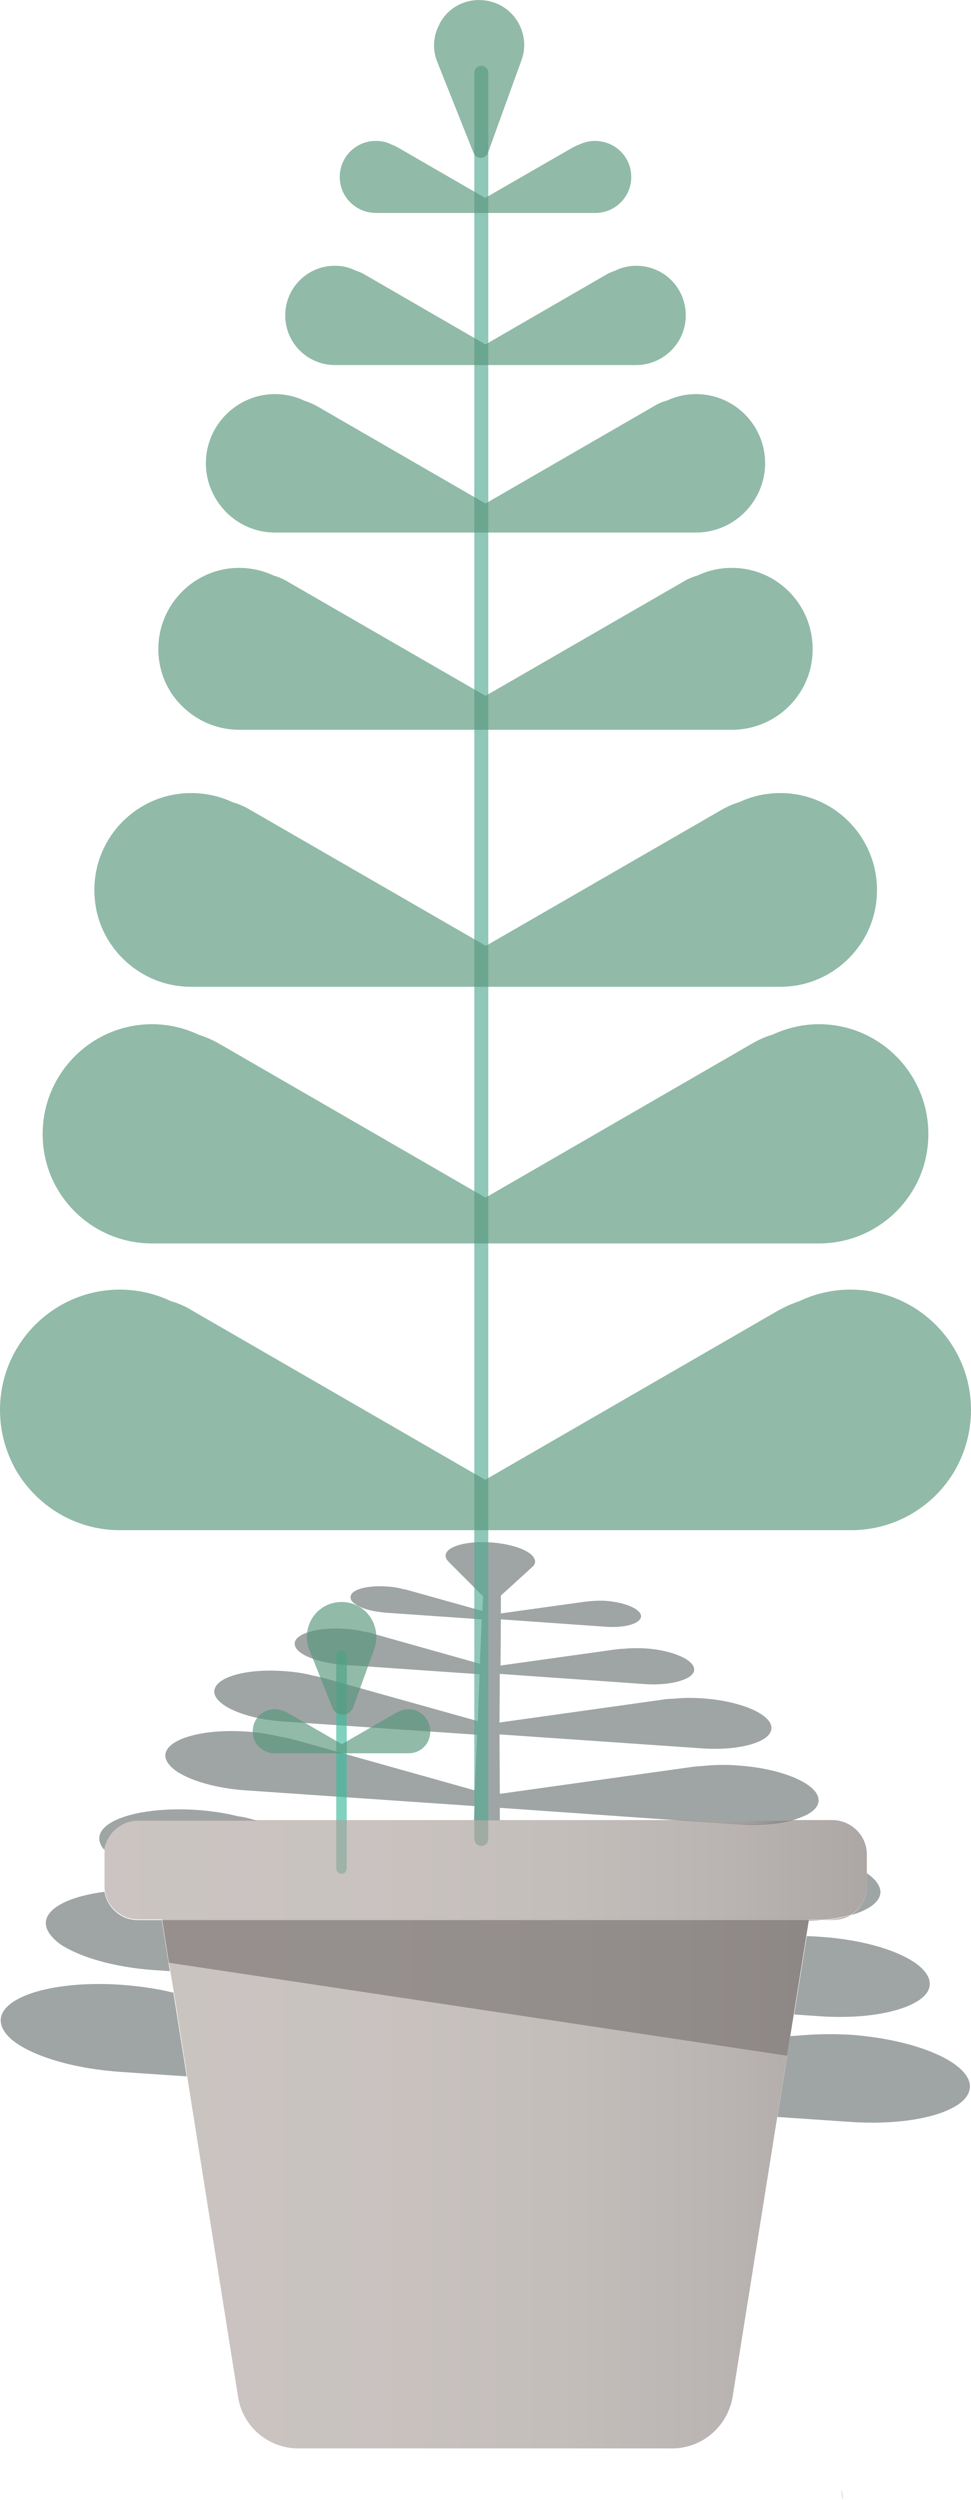 <?xml version="1.0" encoding="utf-8"?>
<!-- Generator: Adobe Illustrator 19.2.1, SVG Export Plug-In . SVG Version: 6.00 Build 0)  -->
<svg version="1.1" id="Calque_5" xmlns="http://www.w3.org/2000/svg" xmlns:xlink="http://www.w3.org/1999/xlink" x="0px" y="0px"
	 viewBox="0 0 277.8 715" style="enable-background:new 0 0 277.8 715;" xml:space="preserve">
<style type="text/css">
	.st0{opacity:0.65;fill:#6B7575;}
	.st1{opacity:0.65;}
	.st2{fill:#6B7575;}
	.st3{opacity:0.65;fill:#53AA93;}
	.st4{opacity:0.65;fill:#3CBA9C;}
	.st5{opacity:0.65;fill:#56967C;}
	.st6{opacity:0.65;fill:url(#SVGID_1_);}
	.st7{opacity:0.65;fill:url(#SVGID_2_);}
	.st8{opacity:0.65;fill:url(#SVGID_3_);}
	.st9{opacity:0.65;fill:#7A7472;}
</style>
<path class="st0" d="M241.1,715l-0.4-3C241,713,241.1,714,241.1,715z"/>
<g class="st1">
	<path class="st2" d="M13.1,549.9c0.1-4.3,6.9-7.6,16.8-8.9c0.8,4.6,4.7,8.1,9.5,8.1h6.9l2.3,14.6l-4.6-0.3
		c-11.5-0.8-21.5-3.8-26.9-7.5C14.6,554,13.1,552,13.1,549.9z"/>
	<path class="st2" d="M49.6,569.8l3.8,24l-19.2-1.3c-12.6-0.9-23.6-4.1-29.5-8.2c-2.9-2-4.5-4.3-4.5-6.6
		c0.2-6.9,15.6-11.4,34.5-10.1c5.2,0.4,10.2,1.1,14.6,2.2C49.5,569.7,49.6,569.8,49.6,569.8z"/>
	<path class="st2" d="M72.9,520.5l0.8,0.2H39.5c-4.9,0-9,3.7-9.6,8.4c-1-1.1-1.5-2.3-1.5-3.4c0.1-5.5,12.6-9.1,27.9-8.1
		c4.2,0.3,8.2,0.9,11.7,1.8C69.7,519.6,71.3,520,72.9,520.5z"/>
	<path class="st2" d="M226.2,520.7c-4.1,1-9.5,1.5-15.3,1l-15.2-1L143,517l0,3.6h-7.4l0.2-4.1L70.2,512c-8.5-0.6-15.9-2.8-19.9-5.6
		c-1.9-1.4-3-2.9-3-4.4c0.1-4.6,10.5-7.7,23.3-6.8c3.5,0.2,6.8,0.8,9.8,1.5c1.4,0.2,2.8,0.6,4.1,0.9l51.3,14.4l0.7-15.9l-55.6-3.8
		c-7.3-0.5-13.6-2.4-17-4.8c-1.7-1.2-2.6-2.5-2.6-3.8c0.1-4,9-6.6,19.9-5.8c3,0.2,5.8,0.6,8.4,1.3c1.2,0.2,2.4,0.5,3.5,0.8
		l43.6,12.2l0.5-13.4l-38.9-2.7c-5.2-0.4-9.8-1.7-12.2-3.4c-1.2-0.8-1.8-1.8-1.8-2.7c0.1-2.8,6.4-4.7,14.3-4.2
		c2.1,0.1,4.2,0.5,6,0.9c0.9,0.1,1.7,0.3,2.5,0.6l30.2,8.5l0.5-12.7l-27.4-1.9c-3.8-0.3-7.1-1.2-8.8-2.5c-0.9-0.6-1.4-1.3-1.3-2
		c0-2.1,4.7-3.4,10.4-3c1.6,0.1,3,0.3,4.4,0.7c0.6,0.1,1.2,0.2,1.8,0.4l21.1,5.9l0.2-4.2l-9.8-9.8c-1.4-1.4-1.2-2.8,0.6-3.9
		c2.5-1.5,7-2,11.4-1.7c4.6,0.3,9.2,1.5,11.5,3.4c0.8,0.7,1.2,1.4,1.2,2.1c0,0.5-0.3,1.1-0.8,1.5l-9,8.2l0,5.1l23.7-3.3
		c0.6-0.1,1.2-0.1,1.8-0.2c1.3-0.1,2.8-0.2,4.4-0.1c5.7,0.4,10.2,2.4,10.2,4.4c0,0.7-0.5,1.3-1.4,1.8c-1.8,1-5.1,1.5-8.9,1.2
		l-29.8-2.1l-0.1,13.2l32.9-4.6c0.8-0.1,1.7-0.2,2.5-0.2c1.8-0.2,3.9-0.2,6-0.1c7.8,0.5,14.1,3.3,14,6.1c0,0.9-0.8,1.8-2,2.4
		c-2.5,1.3-7.1,2.1-12.3,1.7l-41.3-2.9l-0.1,13.9l46.4-6.5c1.1-0.2,2.3-0.3,3.5-0.3c2.5-0.3,5.4-0.3,8.4-0.1
		c10.9,0.8,19.6,4.6,19.5,8.5c0,1.3-1,2.5-2.7,3.4c-3.5,1.9-9.9,2.9-17.1,2.4l-58-4L143,513l54.3-7.6c1.3-0.2,2.7-0.3,4.1-0.4
		c3-0.3,6.4-0.4,9.9-0.1c12.8,0.9,23,5.4,22.9,10c0,1.5-1.2,2.9-3.2,4C229.6,519.6,228,520.2,226.2,520.7z"/>
	<path class="st2" d="M231.4,549.1h3.9c-1.3,0.1-2.6,0.2-3.9,0.2L231.4,549.1z"/>
	<path class="st2" d="M248,545.9c-1.3,0.7-2.8,1.3-4.6,1.8c2.8-1.7,4.6-4.8,4.6-8.2v-3.8c2.5,1.7,3.9,3.6,3.9,5.5
		C251.8,543,250.4,544.6,248,545.9z"/>
	<path class="st2" d="M235,553.9c17.3,1.2,31.1,7.2,31,13.5c0,2.1-1.6,3.9-4.4,5.4c-5.5,3-15.6,4.6-27.1,3.8l-7.3-0.5l3.6-22.4
		C232.1,553.7,233.5,553.8,235,553.9z"/>
	<path class="st2" d="M277.5,596.8c-0.1,2.3-1.8,4.3-4.8,5.9c-6,3.3-17.1,5-29.8,4.1l-20.5-1.4l3.7-23.1c0.9-0.1,1.8-0.1,2.7-0.2
		c4.5-0.4,9.4-0.5,14.6-0.2C262.4,583.3,277.6,589.9,277.5,596.8z"/>
</g>
<path class="st3" d="M137.7,527.9c-1.1,0-2-0.9-2-2V20.8c0-1.1,0.9-2,2-2s2,0.9,2,2v505.1C139.7,527,138.8,527.9,137.7,527.9z"/>
<path class="st4" d="M97.7,535.9c-0.8,0-1.5-0.7-1.5-1.5v-60.9c0-0.8,0.7-1.5,1.5-1.5s1.5,0.7,1.5,1.5v60.9
	C99.2,535.2,98.5,535.9,97.7,535.9z"/>
<path class="st5" d="M277.8,403.2c0,6.3-1.7,12.2-4.6,17.3c-5.9,10.2-17,17.1-29.7,17.1H34.3c-12.7,0-23.7-6.9-29.7-17.1
	c-2.9-5.1-4.6-11-4.6-17.3c0-19,15.4-34.4,34.3-34.4c5.2,0,10.2,1.2,14.6,3.3c2.1,0.6,4.2,1.5,6.1,2.7l83.8,48.4l83.8-48.4
	c2-1.1,4-2,6.1-2.7c4.4-2.1,9.4-3.3,14.6-3.3C262.4,368.8,277.8,384.2,277.8,403.2z"/>
<path class="st5" d="M123.1,495.1c0,1.2-0.3,2.2-0.8,3.2c-1.1,1.9-3.1,3.1-5.4,3.1H78.5c-2.3,0-4.3-1.3-5.4-3.1
	c-0.5-0.9-0.8-2-0.8-3.2c0-3.5,2.8-6.3,6.3-6.3c1,0,1.9,0.2,2.7,0.6c0.4,0.1,0.8,0.3,1.1,0.5l15.4,8.9l15.4-8.9
	c0.4-0.2,0.7-0.4,1.1-0.5c0.8-0.4,1.7-0.6,2.7-0.6C120.3,488.8,123.1,491.7,123.1,495.1z"/>
<path class="st5" d="M265.6,324.3c0,5.7-1.5,11.1-4.2,15.7c-5.4,9.3-15.5,15.6-27.1,15.6H43.5c-11.6,0-21.7-6.3-27.1-15.6
	c-2.7-4.6-4.2-10-4.2-15.7c0-17.3,14-31.4,31.3-31.4c4.8,0,9.3,1.1,13.3,3c1.9,0.6,3.8,1.4,5.6,2.4l76.5,44.2l76.5-44.2
	c1.8-1,3.7-1.9,5.6-2.4c4.1-1.9,8.6-3,13.3-3C251.6,292.9,265.6,307,265.6,324.3z"/>
<path class="st5" d="M250.9,254.5c0,5.1-1.3,9.8-3.7,13.9c-4.8,8.2-13.7,13.8-23.9,13.8H54.6c-10.2,0-19.1-5.6-23.9-13.8
	c-2.4-4.1-3.7-8.8-3.7-13.9c0-15.3,12.4-27.7,27.7-27.7c4.2,0,8.2,0.9,11.8,2.6c1.7,0.5,3.4,1.2,4.9,2.1l67.6,39l67.6-39
	c1.6-0.9,3.2-1.6,4.9-2.1c3.6-1.7,7.6-2.6,11.8-2.6C238.5,226.8,250.9,239.2,250.9,254.5z"/>
<path class="st5" d="M232.5,185.6c0,4.2-1.1,8.2-3.1,11.6c-4,6.9-11.5,11.5-20,11.5h-141c-8.5,0-16-4.7-20-11.5
	c-2-3.4-3.1-7.4-3.1-11.6c0-12.8,10.4-23.2,23.1-23.2c3.5,0,6.9,0.8,9.9,2.2c1.4,0.4,2.8,1,4.1,1.8l56.5,32.6l56.5-32.6
	c1.3-0.8,2.7-1.4,4.1-1.8c3-1.4,6.3-2.2,9.9-2.2C222.2,162.4,232.5,172.8,232.5,185.6z"/>
<path class="st5" d="M218.9,132.5c0,3.6-1,7-2.7,9.9c-3.4,5.9-9.8,9.9-17.1,9.9H78.7c-7.3,0-13.7-4-17.1-9.9
	c-1.7-2.9-2.7-6.3-2.7-9.9c0-10.9,8.9-19.8,19.8-19.8c3,0,5.9,0.7,8.4,1.9c1.2,0.4,2.4,0.9,3.5,1.5l48.3,27.9l48.3-27.9
	c1.1-0.7,2.3-1.2,3.5-1.5c2.6-1.2,5.4-1.9,8.4-1.9C210.1,112.7,218.9,121.6,218.9,132.5z"/>
<path class="st5" d="M196.2,90.2c0,2.6-0.7,5-1.9,7.1c-2.5,4.2-7,7.1-12.3,7.1H95.8c-5.2,0-9.8-2.8-12.3-7.1
	c-1.2-2.1-1.9-4.5-1.9-7.1c0-7.8,6.3-14.2,14.2-14.2c2.2,0,4.2,0.5,6,1.4c0.9,0.3,1.7,0.6,2.5,1.1l34.6,20l34.6-20
	c0.8-0.5,1.7-0.8,2.5-1.1c1.8-0.9,3.9-1.4,6-1.4C189.9,76,196.2,82.3,196.2,90.2z"/>
<path class="st5" d="M180.6,50.6c0,1.9-0.5,3.7-1.4,5.2c-1.8,3.1-5.1,5.1-8.9,5.1h-62.8c-3.8,0-7.1-2.1-8.9-5.1
	c-0.9-1.5-1.4-3.3-1.4-5.2c0-5.7,4.6-10.3,10.3-10.3c1.6,0,3.1,0.3,4.4,1c0.6,0.2,1.2,0.5,1.8,0.8l25.1,14.5l25.2-14.5
	c0.6-0.3,1.2-0.6,1.8-0.8c1.3-0.6,2.8-1,4.4-1C176,40.3,180.6,44.9,180.6,50.6z"/>
<linearGradient id="SVGID_1_" gradientUnits="userSpaceOnUse" x1="29.806" y1="610.544" x2="247.986" y2="610.544">
	<stop  offset="0" style="stop-color:#AFA5A1"/>
	<stop  offset="0.364" style="stop-color:#ACA29E"/>
	<stop  offset="0.609" style="stop-color:#A39A96"/>
	<stop  offset="0.818" style="stop-color:#948B88"/>
	<stop  offset="1" style="stop-color:#807875"/>
</linearGradient>
<path class="st6" d="M248,530.3v9.1c0,3.5-1.8,6.5-4.6,8.2c-2.3,0.7-5.1,1.2-8.1,1.4h-3.9l0,0.2l-0.7,4.3l-3.6,22.4l-1,6.2
	l-3.7,23.1l-12.8,80.2c-1.4,8.5-8.7,14.8-17.3,14.8H85.4c-8.6,0-16-6.2-17.3-14.8l-14.6-91.9l-3.8-24l-1-6l-2.3-14.6h-6.9
	c-4.8,0-8.8-3.5-9.5-8.1c-0.1-0.5-0.1-1-0.1-1.6v-9.1c0-0.4,0-0.8,0.1-1.2c0.6-4.7,4.7-8.4,9.6-8.4h156.2l15.2,1
	c5.9,0.4,11.2,0,15.3-1h12.1C243.7,520.7,248,525,248,530.3z"/>
<linearGradient id="SVGID_2_" gradientUnits="userSpaceOnUse" x1="195.636" y1="521.291" x2="226.166" y2="521.291">
	<stop  offset="0" style="stop-color:#AFA5A1"/>
	<stop  offset="0.364" style="stop-color:#ACA29E"/>
	<stop  offset="0.609" style="stop-color:#A39A96"/>
	<stop  offset="0.818" style="stop-color:#948B88"/>
	<stop  offset="1" style="stop-color:#807875"/>
</linearGradient>
<path class="st7" d="M195.6,520.7h30.5c-4.1,1-9.5,1.5-15.3,1L195.6,520.7z"/>
<linearGradient id="SVGID_3_" gradientUnits="userSpaceOnUse" x1="235.296" y1="548.42" x2="243.396" y2="548.42">
	<stop  offset="0" style="stop-color:#AFA5A1"/>
	<stop  offset="0.364" style="stop-color:#ACA29E"/>
	<stop  offset="0.609" style="stop-color:#A39A96"/>
	<stop  offset="0.818" style="stop-color:#948B88"/>
	<stop  offset="1" style="stop-color:#807875"/>
</linearGradient>
<path class="st8" d="M243.4,547.7c-1.5,0.9-3.2,1.4-5.1,1.4h-3C238.3,548.9,241.1,548.4,243.4,547.7z"/>
<polygon class="st9" points="46.4,549.1 231.4,549.1 225.2,587.9 48.3,561.3 "/>
<path class="st5" d="M135.5,43.8l-10.4-26.1c-1.4-3.5-1.2-7.4,0.6-10.7l0-0.1c4.9-9.4,18.4-9.1,23,0.4l0,0c1.5,3.1,1.7,6.7,0.5,9.9
	l-9.6,26.5C138.9,45.6,136.3,45.6,135.5,43.8z"/>
<path class="st5" d="M95.1,488.4l-6.6-16.6c-1.1-2.7-0.9-5.7,0.4-8.3l0,0c3.8-7.3,14.3-7.1,17.8,0.3l0,0c1.1,2.4,1.3,5.2,0.4,7.7
	l-6.1,16.9C99.9,491,96.1,491,95.1,488.4z"/>
</svg>
